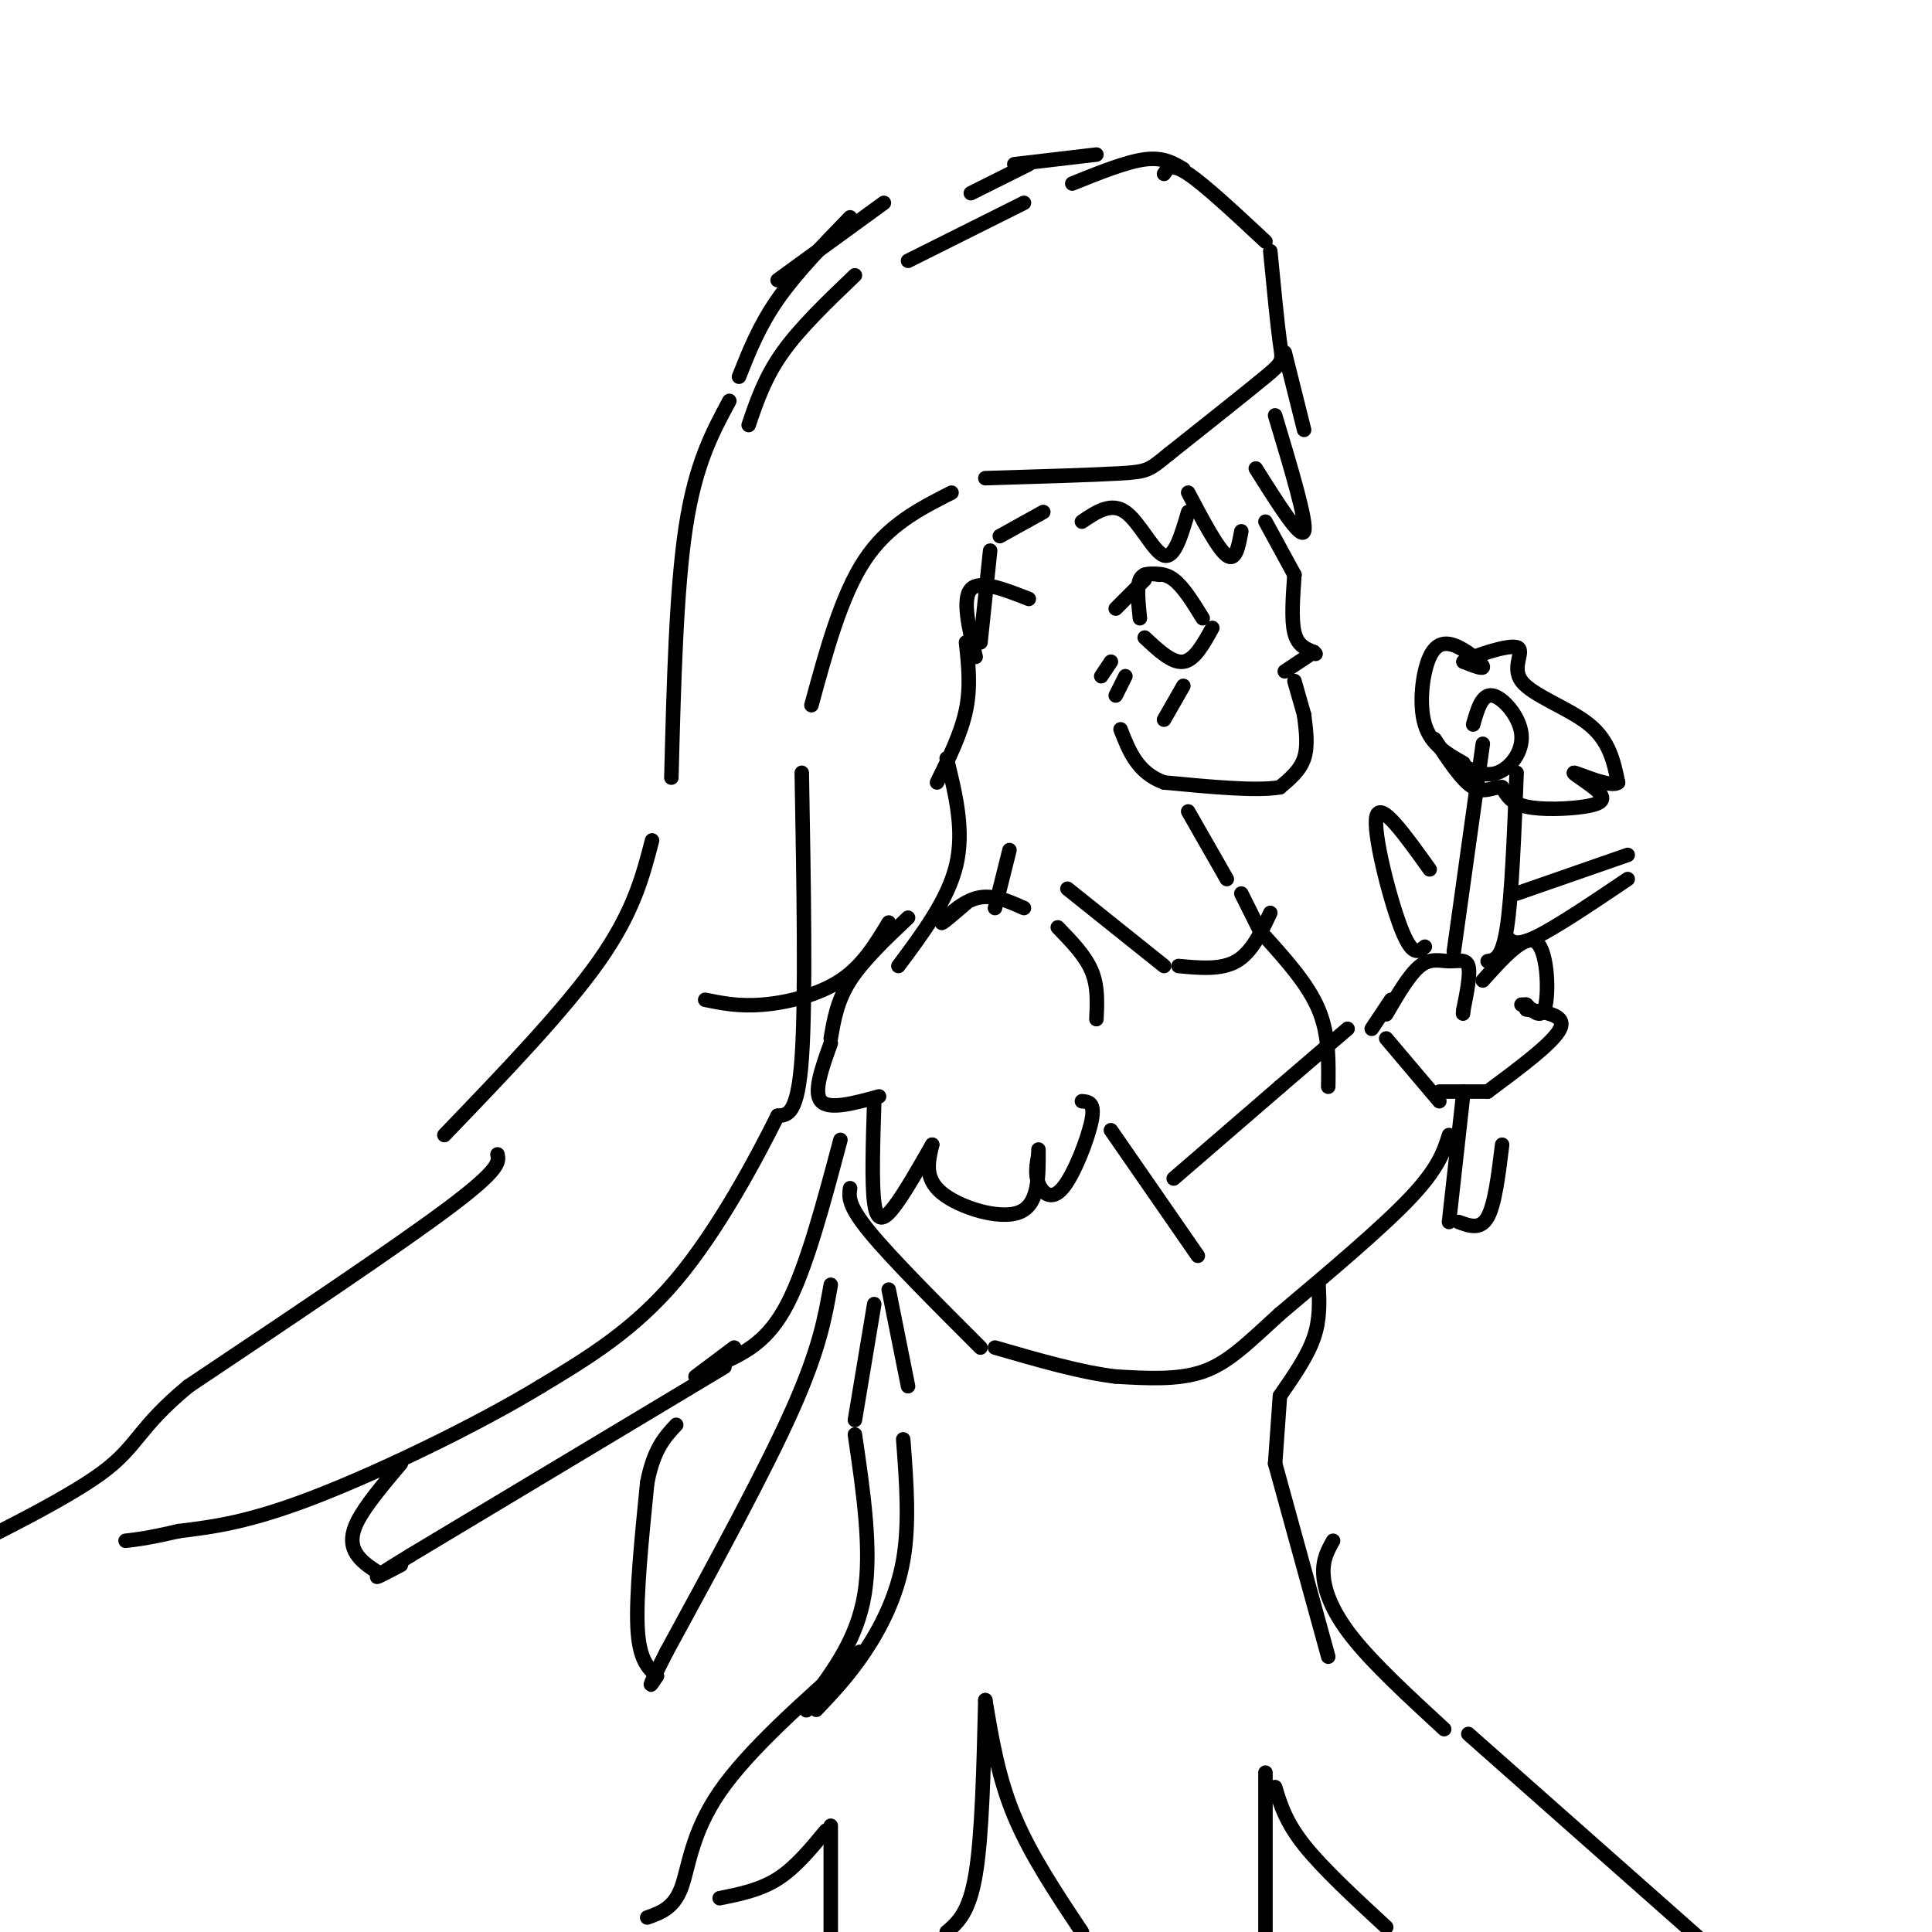 <svg viewBox='0 0 400 400' version='1.1' xmlns='http://www.w3.org/2000/svg' xmlns:xlink='http://www.w3.org/1999/xlink'><g fill='none' stroke='rgb(0,0,0)' stroke-width='3' stroke-linecap='round' stroke-linejoin='round'><path d='M201,40c0.000,0.000 12.000,-6.000 12,-6'/><path d='M210,34c0.000,0.000 17.000,-2.000 17,-2'/><path d='M222,38c5.583,-2.250 11.167,-4.500 15,-5c3.833,-0.500 5.917,0.750 8,2'/><path d='M241,36c0.750,-1.167 1.500,-2.333 5,0c3.500,2.333 9.750,8.167 16,14'/><path d='M263,52c0.733,7.600 1.467,15.200 2,19c0.533,3.800 0.867,3.800 -3,7c-3.867,3.200 -11.933,9.600 -20,16'/><path d='M242,94c-4.089,3.333 -4.311,3.667 -10,4c-5.689,0.333 -16.844,0.667 -28,1'/><path d='M197,102c-6.583,3.333 -13.167,6.667 -18,14c-4.833,7.333 -7.917,18.667 -11,30'/><path d='M166,160c0.417,23.583 0.833,47.167 0,59c-0.833,11.833 -2.917,11.917 -5,12'/><path d='M161,231c-4.200,8.444 -12.200,23.556 -21,34c-8.800,10.444 -18.400,16.222 -28,22'/><path d='M112,287c-13.556,8.222 -33.444,17.778 -47,23c-13.556,5.222 -20.778,6.111 -28,7'/><path d='M37,317c-6.500,1.500 -8.750,1.750 -11,2'/><path d='M183,42c0.000,0.000 -22.000,16.000 -22,16'/><path d='M151,83c-3.500,6.500 -7.000,13.000 -9,26c-2.000,13.000 -2.500,32.500 -3,52'/><path d='M135,174c-1.917,7.417 -3.833,14.833 -11,25c-7.167,10.167 -19.583,23.083 -32,36'/><path d='M103,239c0.333,1.500 0.667,3.000 -10,11c-10.667,8.000 -32.333,22.500 -54,37'/><path d='M39,287c-10.667,8.822 -10.333,12.378 -18,18c-7.667,5.622 -23.333,13.311 -39,21'/><path d='M266,73c0.000,0.000 4.000,16.000 4,16'/><path d='M264,86c3.333,11.083 6.667,22.167 6,24c-0.667,1.833 -5.333,-5.583 -10,-13'/><path d='M257,110c-0.583,3.167 -1.167,6.333 -3,5c-1.833,-1.333 -4.917,-7.167 -8,-13'/><path d='M246,106c-1.422,4.844 -2.844,9.689 -5,9c-2.156,-0.689 -5.044,-6.911 -8,-9c-2.956,-2.089 -5.978,-0.044 -9,2'/><path d='M216,106c0.000,0.000 -9.000,5.000 -9,5'/><path d='M205,114c0.000,0.000 -2.000,19.000 -2,19'/><path d='M200,133c0.500,4.583 1.000,9.167 0,14c-1.000,4.833 -3.500,9.917 -6,15'/><path d='M196,157c1.833,7.417 3.667,14.833 2,22c-1.667,7.167 -6.833,14.083 -12,21'/><path d='M184,191c-2.711,4.489 -5.422,8.978 -10,12c-4.578,3.022 -11.022,4.578 -16,5c-4.978,0.422 -8.489,-0.289 -12,-1'/><path d='M262,108c0.000,0.000 6.000,11.000 6,11'/><path d='M268,119c-0.333,4.667 -0.667,9.333 0,12c0.667,2.667 2.333,3.333 4,4'/><path d='M272,135c0.667,0.667 0.333,0.333 0,0'/><path d='M272,135c0.000,0.000 -6.000,4.000 -6,4'/><path d='M268,141c0.000,0.000 2.000,7.000 2,7'/><path d='M270,148c0.417,3.250 0.833,6.500 0,9c-0.833,2.500 -2.917,4.250 -5,6'/><path d='M265,163c-4.833,0.833 -14.417,-0.083 -24,-1'/><path d='M241,162c-5.500,-2.000 -7.250,-6.500 -9,-11'/><path d='M246,168c0.000,0.000 8.000,14.000 8,14'/><path d='M213,124c-5.083,-2.000 -10.167,-4.000 -12,-2c-1.833,2.000 -0.417,8.000 1,14'/><path d='M209,176c0.000,0.000 -3.000,12.000 -3,12'/><path d='M200,187c-2.667,2.289 -5.333,4.578 -5,4c0.333,-0.578 3.667,-4.022 7,-5c3.333,-0.978 6.667,0.511 10,2'/><path d='M219,192c2.833,2.917 5.667,5.833 7,9c1.333,3.167 1.167,6.583 1,10'/><path d='M188,190c-4.667,4.417 -9.333,8.833 -12,13c-2.667,4.167 -3.333,8.083 -4,12'/><path d='M172,216c-1.833,5.083 -3.667,10.167 -2,12c1.667,1.833 6.833,0.417 12,-1'/><path d='M181,228c-0.267,8.467 -0.533,16.933 0,21c0.533,4.067 1.867,3.733 4,1c2.133,-2.733 5.067,-7.867 8,-13'/><path d='M193,237c-0.844,3.489 -1.689,6.978 2,10c3.689,3.022 11.911,5.578 16,4c4.089,-1.578 4.044,-7.289 4,-13'/><path d='M215,239c-0.375,2.030 -0.750,4.060 0,6c0.750,1.940 2.625,3.792 5,1c2.375,-2.792 5.250,-10.226 6,-14c0.750,-3.774 -0.625,-3.887 -2,-4'/><path d='M176,246c-0.250,1.750 -0.500,3.500 4,9c4.500,5.500 13.750,14.750 23,24'/><path d='M230,234c0.000,0.000 18.000,26.000 18,26'/><path d='M243,244c0.000,0.000 22.000,-19.000 22,-19'/><path d='M265,225c6.000,-5.167 10.000,-8.583 14,-12'/><path d='M287,215c0.000,0.000 11.000,13.000 11,13'/><path d='M300,235c-1.083,3.417 -2.167,6.833 -8,13c-5.833,6.167 -16.417,15.083 -27,24'/><path d='M265,272c-6.956,6.356 -10.844,10.244 -16,12c-5.156,1.756 -11.578,1.378 -18,1'/><path d='M231,285c-7.167,-0.833 -16.083,-3.417 -25,-6'/><path d='M284,213c0.000,0.000 4.000,-6.000 4,-6'/><path d='M287,210c2.405,-4.137 4.810,-8.274 7,-10c2.190,-1.726 4.167,-1.042 6,-1c1.833,0.042 3.524,-0.560 4,1c0.476,1.560 -0.262,5.280 -1,9'/><path d='M303,209c-0.167,1.500 -0.083,0.750 0,0'/><path d='M307,203c4.333,-4.822 8.667,-9.644 11,-8c2.333,1.644 2.667,9.756 2,13c-0.667,3.244 -2.333,1.622 -4,0'/><path d='M316,208c-0.833,0.000 -0.917,0.000 -1,0'/><path d='M316,209c4.167,0.583 8.333,1.167 7,4c-1.333,2.833 -8.167,7.917 -15,13'/><path d='M308,226c0.000,0.000 -10.000,0.000 -10,0'/><path d='M301,197c0.000,0.000 6.000,-43.000 6,-43'/><path d='M308,199c1.500,-0.250 3.000,-0.500 4,-7c1.000,-6.500 1.500,-19.250 2,-32'/><path d='M305,150c0.911,-3.190 1.821,-6.381 4,-6c2.179,0.381 5.625,4.333 6,8c0.375,3.667 -2.321,7.048 -5,8c-2.679,0.952 -5.339,-0.524 -8,-2'/><path d='M303,158c-3.359,-1.890 -6.718,-3.780 -8,-8c-1.282,-4.220 -0.488,-10.770 1,-14c1.488,-3.230 3.670,-3.139 6,-2c2.330,1.139 4.809,3.325 5,4c0.191,0.675 -1.904,-0.163 -4,-1'/><path d='M303,137c2.016,-1.153 9.056,-3.536 11,-3c1.944,0.536 -1.207,3.990 1,7c2.207,3.010 9.774,5.574 14,9c4.226,3.426 5.113,7.713 6,12'/><path d='M335,162c-1.415,1.206 -7.954,-1.779 -9,-2c-1.046,-0.221 3.400,2.322 5,4c1.600,1.678 0.354,2.490 -3,3c-3.354,0.510 -8.815,0.717 -12,0c-3.185,-0.717 -4.092,-2.359 -5,-4'/><path d='M311,163c-1.756,-0.178 -3.644,1.378 -6,0c-2.356,-1.378 -5.178,-5.689 -8,-10'/><path d='M303,226c0.000,0.000 -3.000,27.000 -3,27'/><path d='M302,253c2.250,0.833 4.500,1.667 6,-1c1.500,-2.667 2.250,-8.833 3,-15'/><path d='M314,185c0.000,0.000 23.000,-8.000 23,-8'/><path d='M337,182c-7.417,5.000 -14.833,10.000 -19,12c-4.167,2.000 -5.083,1.000 -6,0'/><path d='M296,180c-5.089,-7.111 -10.178,-14.222 -11,-11c-0.822,3.222 2.622,16.778 5,23c2.378,6.222 3.689,5.111 5,4'/><path d='M257,185c0.000,0.000 4.000,8.000 4,8'/><path d='M262,194c4.417,4.917 8.833,9.833 11,15c2.167,5.167 2.083,10.583 2,16'/><path d='M273,266c0.167,3.583 0.333,7.167 -1,11c-1.333,3.833 -4.167,7.917 -7,12'/><path d='M265,289c0.000,0.000 -1.000,14.000 -1,14'/><path d='M264,303c0.000,0.000 11.000,40.000 11,40'/><path d='M184,267c0.000,0.000 4.000,20.000 4,20'/><path d='M187,298c0.667,8.711 1.333,17.422 0,25c-1.333,7.578 -4.667,14.022 -8,19c-3.333,4.978 -6.667,8.489 -10,12'/><path d='M178,342c-11.511,10.156 -23.022,20.311 -29,29c-5.978,8.689 -6.422,15.911 -8,20c-1.578,4.089 -4.289,5.044 -7,6'/><path d='M276,319c-1.089,1.933 -2.178,3.867 -2,7c0.178,3.133 1.622,7.467 6,13c4.378,5.533 11.689,12.267 19,19'/><path d='M304,359c0.000,0.000 52.000,46.000 52,46'/><path d='M287,399c-6.583,-6.083 -13.167,-12.167 -17,-17c-3.833,-4.833 -4.917,-8.417 -6,-12'/><path d='M262,367c0.000,0.000 0.000,33.000 0,33'/><path d='M196,400c2.333,-2.000 4.667,-4.000 6,-12c1.333,-8.000 1.667,-22.000 2,-36'/><path d='M204,352c1.333,8.000 2.667,16.000 6,24c3.333,8.000 8.667,16.000 14,24'/><path d='M149,393c4.167,-0.833 8.333,-1.667 12,-4c3.667,-2.333 6.833,-6.167 10,-10'/><path d='M172,378c0.000,0.000 0.000,28.000 0,28'/><path d='M174,404c0.000,0.000 0.000,0.000 0,0'/><path d='M221,184c0.000,0.000 20.000,16.000 20,16'/><path d='M244,200c4.417,0.417 8.833,0.833 12,-1c3.167,-1.833 5.083,-5.917 7,-10'/><path d='M231,126c0.000,0.000 6.000,-6.000 6,-6'/><path d='M237,119c2.000,-0.250 4.000,-0.500 6,1c2.000,1.500 4.000,4.750 6,8'/><path d='M240,119c-1.667,-0.250 -3.333,-0.500 -4,1c-0.667,1.500 -0.333,4.750 0,8'/><path d='M237,132c2.833,2.667 5.667,5.333 8,5c2.333,-0.333 4.167,-3.667 6,-7'/><path d='M230,137c0.000,0.000 -2.000,3.000 -2,3'/><path d='M233,140c0.000,0.000 -2.000,4.000 -2,4'/><path d='M245,142c0.000,0.000 -4.000,7.000 -4,7'/><path d='M181,270c0.000,0.000 -4.000,24.000 -4,24'/><path d='M177,297c1.750,11.917 3.500,23.833 2,33c-1.500,9.167 -6.250,15.583 -11,22'/><path d='M168,352c-1.833,3.667 -0.917,1.833 0,0'/><path d='M174,236c-3.500,13.167 -7.000,26.333 -11,34c-4.000,7.667 -8.500,9.833 -13,12'/><path d='M150,283c0.000,0.000 -65.000,39.000 -65,39'/><path d='M85,322c-11.167,6.833 -6.583,4.417 -2,2'/><path d='M79,326c-1.911,-1.178 -3.822,-2.356 -5,-4c-1.178,-1.644 -1.622,-3.756 0,-7c1.622,-3.244 5.311,-7.622 9,-12'/><path d='M172,266c-1.167,6.667 -2.333,13.333 -8,26c-5.667,12.667 -15.833,31.333 -26,50'/><path d='M138,342c-4.667,9.167 -3.333,7.083 -2,5'/><path d='M136,347c-1.833,-1.667 -3.667,-3.333 -4,-10c-0.333,-6.667 0.833,-18.333 2,-30'/><path d='M134,307c1.333,-7.000 3.667,-9.500 6,-12'/><path d='M144,285c0.000,0.000 8.000,-6.000 8,-6'/><path d='M212,42c0.000,0.000 -24.000,12.000 -24,12'/><path d='M177,57c-5.667,5.417 -11.333,10.833 -15,16c-3.667,5.167 -5.333,10.083 -7,15'/><path d='M176,45c-5.583,5.750 -11.167,11.500 -15,17c-3.833,5.500 -5.917,10.750 -8,16'/></g>
</svg>